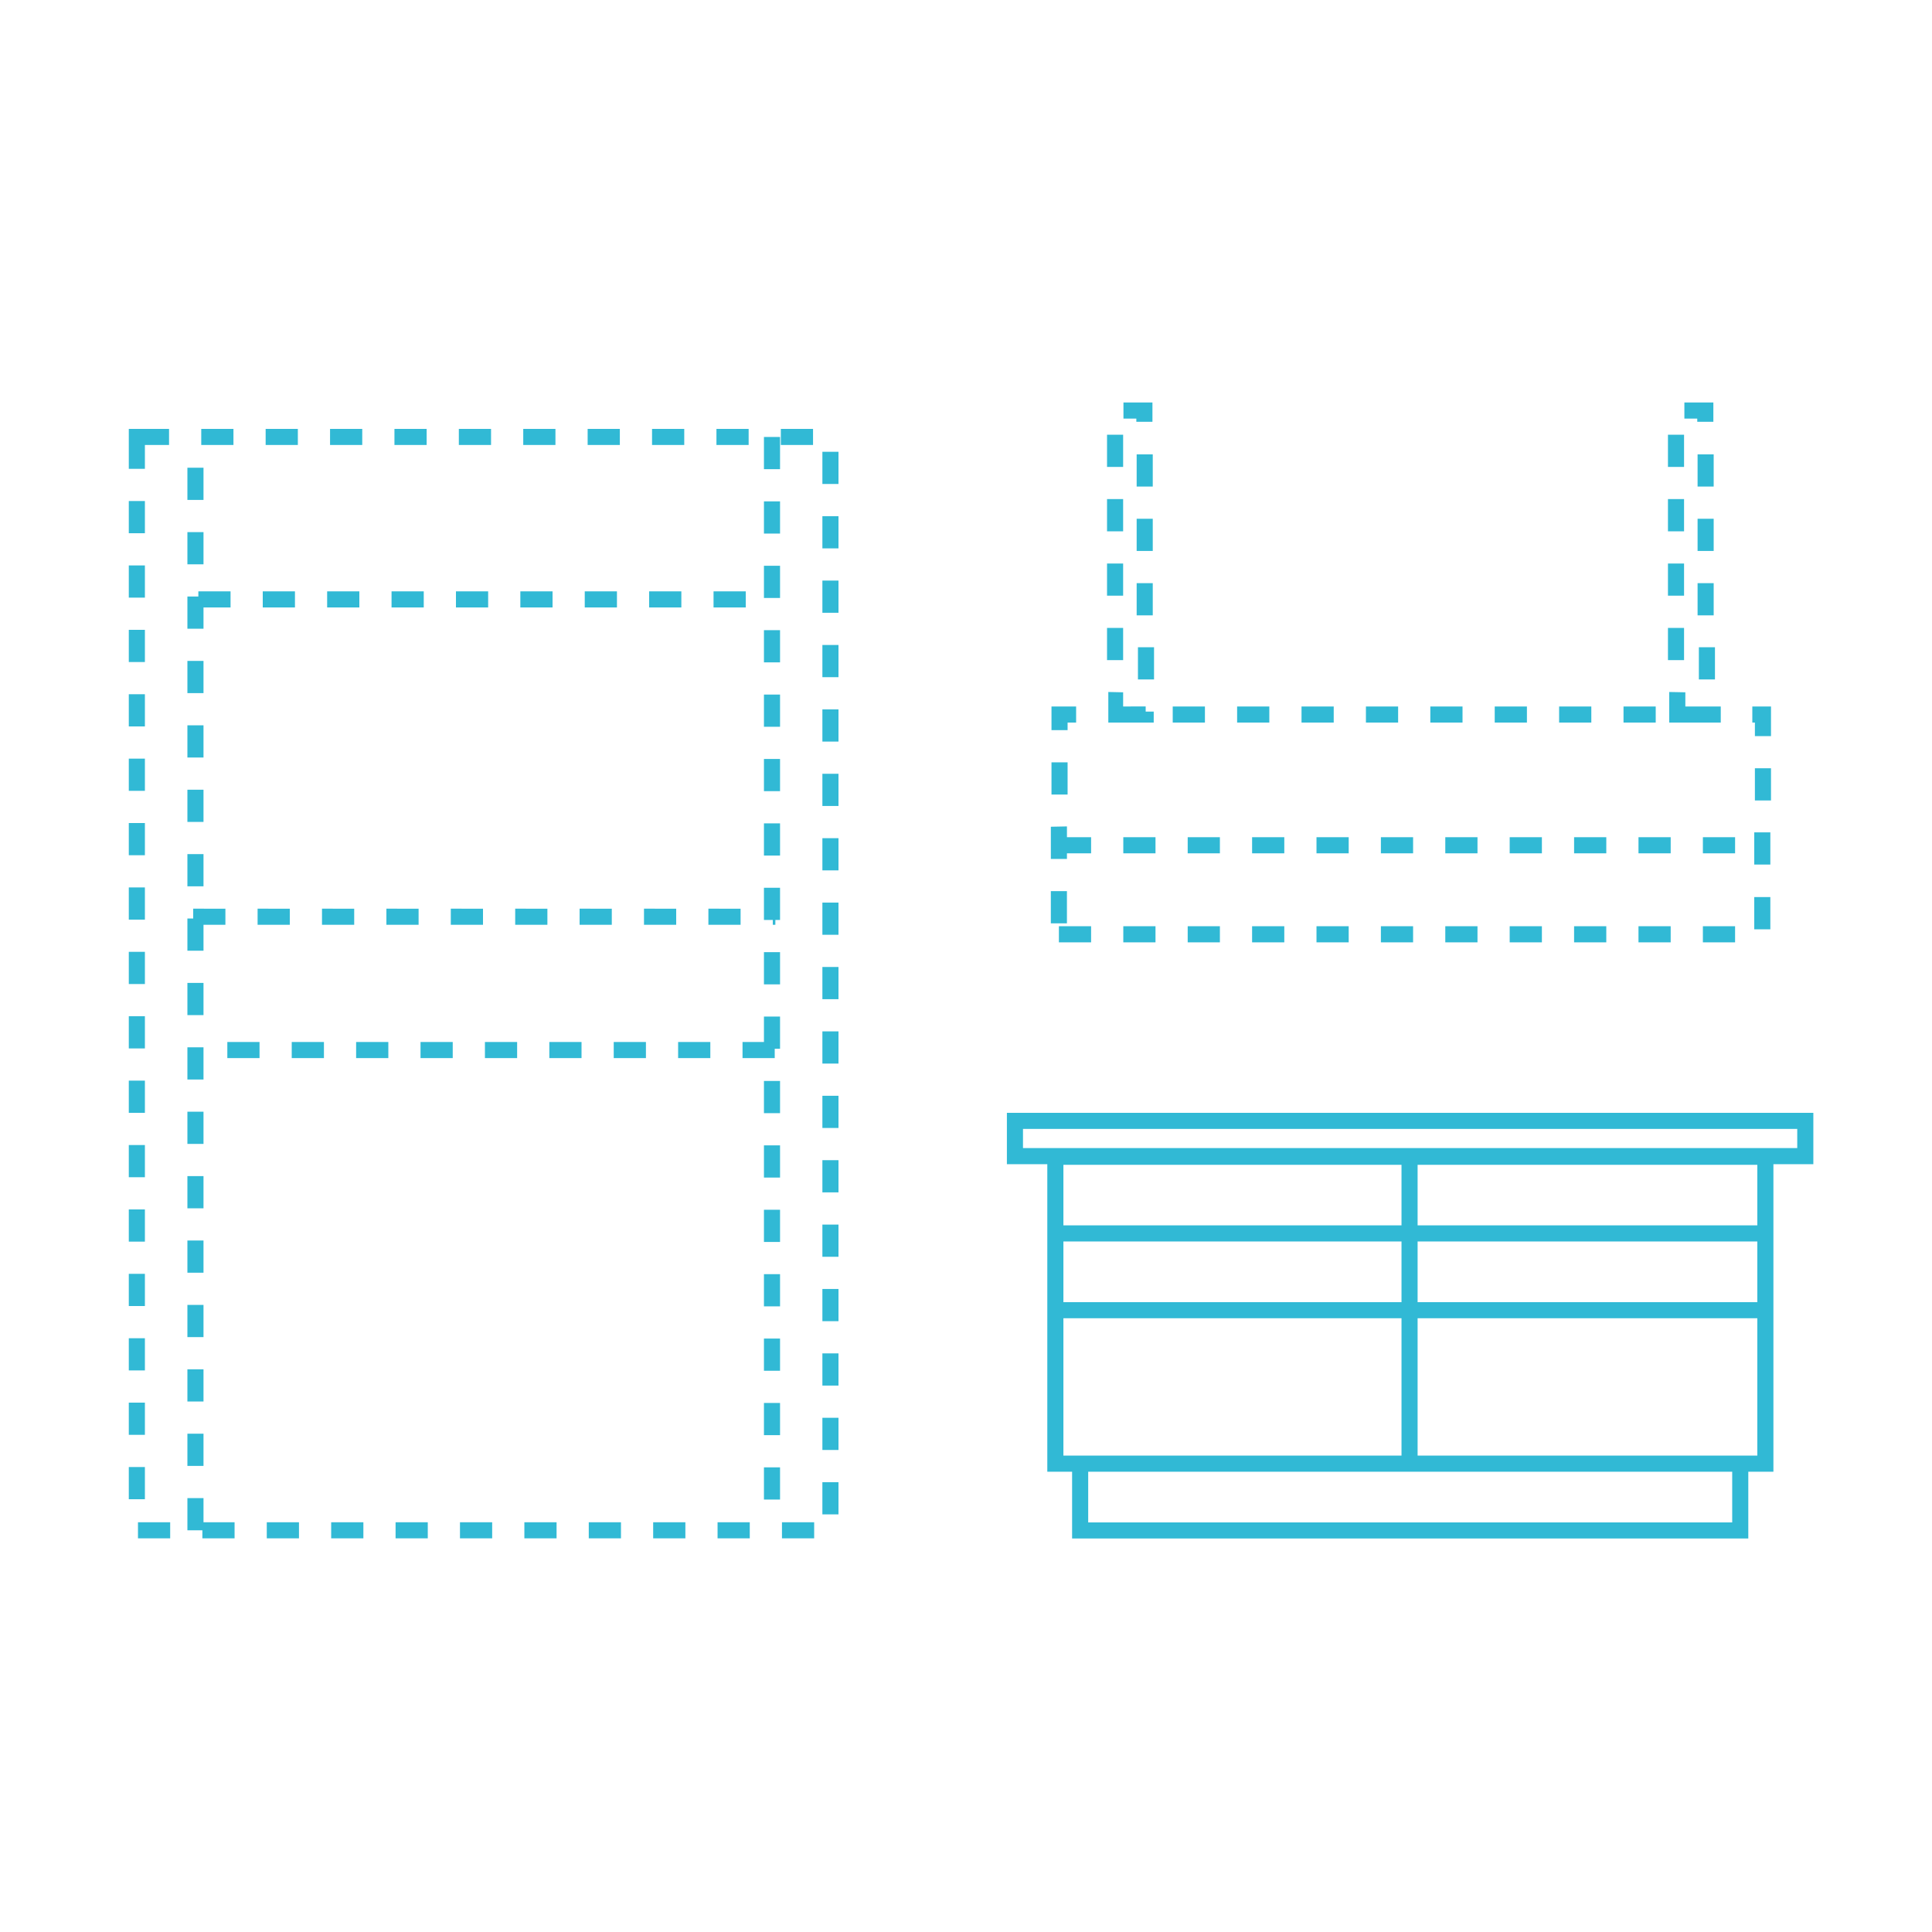 <?xml version="1.0" encoding="UTF-8"?><svg id="Layer_1" data-name="Layer 1" xmlns="http://www.w3.org/2000/svg" viewBox="0 0 120 120"><g id="Gruppe_1068" data-name="Gruppe 1068"><g id="Gruppe_1061" data-name="Gruppe 1061"><path id="Pfad_223" data-name="Pfad 223" d="M8.57,95.55h2v-1h-2Zm4,0h2v-1h-2Zm4,0h2v-1h-2Zm4,0h2v-1h-2Zm4,0h2v-1h-2Zm4,0h2v-1h-2Zm4,0h2v-1h-2Zm4,0h2v-1h-2Zm4,0h2v-1h-2Zm4,0h2v-1h-2Zm4,0h2v-1h-2Zm2.51-1.49h1v-2h-1ZM8,93.12H9v-2H8Zm43.08-3.06h1v-2h-1ZM8,89.12H9v-2H8Zm43.08-3.06h1v-2h-1ZM8,85.12H9v-2H8Zm43.08-3.06h1v-2h-1ZM8,81.12H9v-2H8Zm43.08-3.06h1v-2h-1ZM8,77.12H9v-2H8Zm43.08-3.06h1v-2h-1ZM8,73.12H9v-2H8Zm43.08-3.06h1v-2h-1ZM8,69.12H9v-2H8Zm43.08-3.06h1v-2h-1ZM8,65.12H9v-2H8Zm43.08-3.06h1v-2h-1ZM8,61.12H9v-2H8Zm43.08-3.06h1v-2h-1ZM8,57.12H9v-2H8Zm43.08-3.06h1v-2h-1ZM8,53.12H9v-2H8Zm43.08-3.06h1v-2h-1ZM8,49.12H9v-2H8Zm43.08-3.06h1v-2h-1ZM8,45.12H9v-2H8Zm43.08-3.06h1v-2h-1ZM8,41.12H9v-2H8Zm43.08-3.06h1v-2h-1ZM8,37.12H9v-2H8Zm43.08-3.06h1v-2h-1ZM8,33.12H9v-2H8Zm43.08-3.06h1v-2h-1ZM8,26.64v2.48H9V27.64h1.5v-1Zm4.5,1h2v-1h-2Zm4,0h2v-1h-2Zm4,0h2v-1h-2Zm4,0h2v-1h-2Zm4,0h2v-1h-2Zm4,0h2v-1h-2Zm4,0h2v-1h-2Zm4,0h2v-1h-2Zm4,0h2v-1h-2Zm4,0h2v-1h-2Z" style="fill:#31b9d5"/><path id="Pfad_224" data-name="Pfad 224" d="M47.45,93.14h1v-2h-1Zm0-4h1v-2h-1Zm0-4h1v-2h-1Zm0-4h1v-2h-1Zm0-4h1v-2h-1Zm0-4h1v-2h-1Zm0-4h1v-2h-1Zm0-4h1v-2h-1Zm0-4h1v-2h-1Zm0-4h1v-2h-1Zm0-4h1v-2h-1Zm0-4h1v-2h-1Zm0-4h1v-2h-1Zm0-4h1v-2h-1Zm0-4h1v-2h-1Zm0-4h1v-2h-1Zm0-4h1v-2h-1Z" style="fill:#31b9d5"/><path id="Pfad_225" data-name="Pfad 225" d="M11.64,95.05h1v-2h-1Zm0-4h1v-2h-1Zm0-4h1v-2h-1Zm0-4h1v-2h-1Zm0-4h1v-2h-1Zm0-4h1v-2h-1Zm0-4h1v-2h-1Zm0-4h1v-2h-1Zm0-4h1v-2h-1Zm0-4h1v-2h-1Zm0-4h1v-2h-1Zm0-4h1v-2h-1Zm0-4h1v-2h-1Zm0-4h1v-2h-1Zm0-4h1v-2h-1Zm0-4h1v-2h-1Zm0-4h1v-2h-1Z" style="fill:#31b9d5"/><path id="Pfad_226" data-name="Pfad 226" d="M14.12,65.72h2v-1h-2Zm4,0h2v-1h-2Zm4,0h2v-1h-2Zm4,0h2v-1h-2Zm4,0h2v-1h-2Zm4,0h2v-1h-2Zm4,0h2v-1h-2Zm4,0h2v-1h-2Zm4,0h2v-1h-2Z" style="fill:#31b9d5"/><path id="Pfad_227" data-name="Pfad 227" d="M12,57.44h2v-1H12Zm4,0h2v-1H16Zm4,0h2v-1H20Zm4,0h2v-1H24Zm4,0h2v-1H28Zm4,0h2v-1H32Zm4,0h2v-1H36Zm4,0h2v-1H40Zm4,0h2v-1H44Zm4,0h.16v-1H48Z" style="fill:#31b9d5"/><path id="Pfad_228" data-name="Pfad 228" d="M12.32,37.73h2v-1h-2Zm4,0h2v-1h-2Zm4,0h2v-1h-2Zm4,0h2v-1h-2Zm4,0h2v-1h-2Zm4,0h2v-1h-2Zm4,0h2v-1h-2Zm4,0h2v-1h-2Zm4,0h2v-1h-2Z" style="fill:#31b9d5"/><path id="Pfad_229" data-name="Pfad 229" d="M65.77,58.53h2v-1h-2Zm4,0h2v-1h-2Zm4,0h2v-1h-2Zm4,0h2v-1h-2Zm4,0h2v-1h-2Zm4,0h2v-1h-2Zm4,0h2v-1h-2Zm4,0h2v-1h-2Zm4,0h2v-1h-2Zm4,0h2v-1h-2Zm4,0h2v-1h-2Zm3.19-.81h1v-2h-1Zm-43.69-.37h1v-2h-1ZM69.77,53h2V52h-2Zm4,0h2V52h-2Zm4,0h2V52h-2Zm4,0h2V52h-2Zm4,0h2V52h-2Zm4,0h2V52h-2Zm4,0h2V52h-2Zm4,0h2V52h-2Zm4,0h2V52h-2Zm4,0h2V52h-2Zm3.19.7h1v-2h-1ZM65.27,51.35v2h1V53h1.5V52h-1.5v-.67ZM109,49.72h1v-2h-1Zm-43.69-.37h1v-2h-1Zm0-5.47v1.47h1v-.47h.53v-1Zm7.53,1h2v-1h-2Zm4,0h2v-1h-2Zm4,0h2v-1h-2Zm4,0h2v-1h-2Zm4,0h2v-1h-2Zm4,0h2v-1h-2Zm4,0h2v-1h-2Zm4,0h2v-1h-2Zm8-1v1H109v.84h1V43.88Zm-40-.9v1.9h2.82V44.2h-.5v-.32H69.76V43Zm34.84,0v1.9h3.2v-1h-2.2V43Zm-33-.78h1v-2h-1Zm34.84,0h1v-2h-1ZM68.76,41h1V39h-1Zm34.84,0h1V39h-1Zm-33-2.78h1v-2h-1Zm34.84,0h1v-2h-1ZM68.76,37h1V35h-1Zm34.84,0h1V35h-1Zm-33-2.78h1v-2h-1Zm34.84,0h1v-2h-1ZM68.76,33h1V31h-1Zm34.84,0h1V31h-1Zm-33-2.78h1v-2h-1Zm34.84,0h1v-2h-1ZM68.76,29h1V27h-1Zm34.84,0h1V27h-1ZM69.78,25v1h.8v.2h1V25Zm34.84,0v1h.8v.2h1V25Z" style="fill:#31b9d5"/><path id="Pfad_230" data-name="Pfad 230" d="M67.59,91.41h40v3.15h-40Zm-1.54-9.53h21v8.53h-21Zm22,0h21.1v8.53H88.05Zm-22-4.77h21v3.77h-21Zm22,0h21.1v3.77H88.05Zm-22-4.76h21v3.76h-21Zm22,0h21.1v3.76H88.05Zm-23-1V91.41h1.54v4.15h42V91.41h1.56V71.35Z" style="fill:#31b9d5"/><path id="Pfad_231" data-name="Pfad 231" d="M63.54,70.12h48.09v1.19H63.54Zm-1,2.19h50.09V69.12H62.54Z" style="fill:#31b9d5"/></g><rect id="Rechteck_999" data-name="Rechteck 999" width="120" height="120" style="fill:none"/></g></svg>